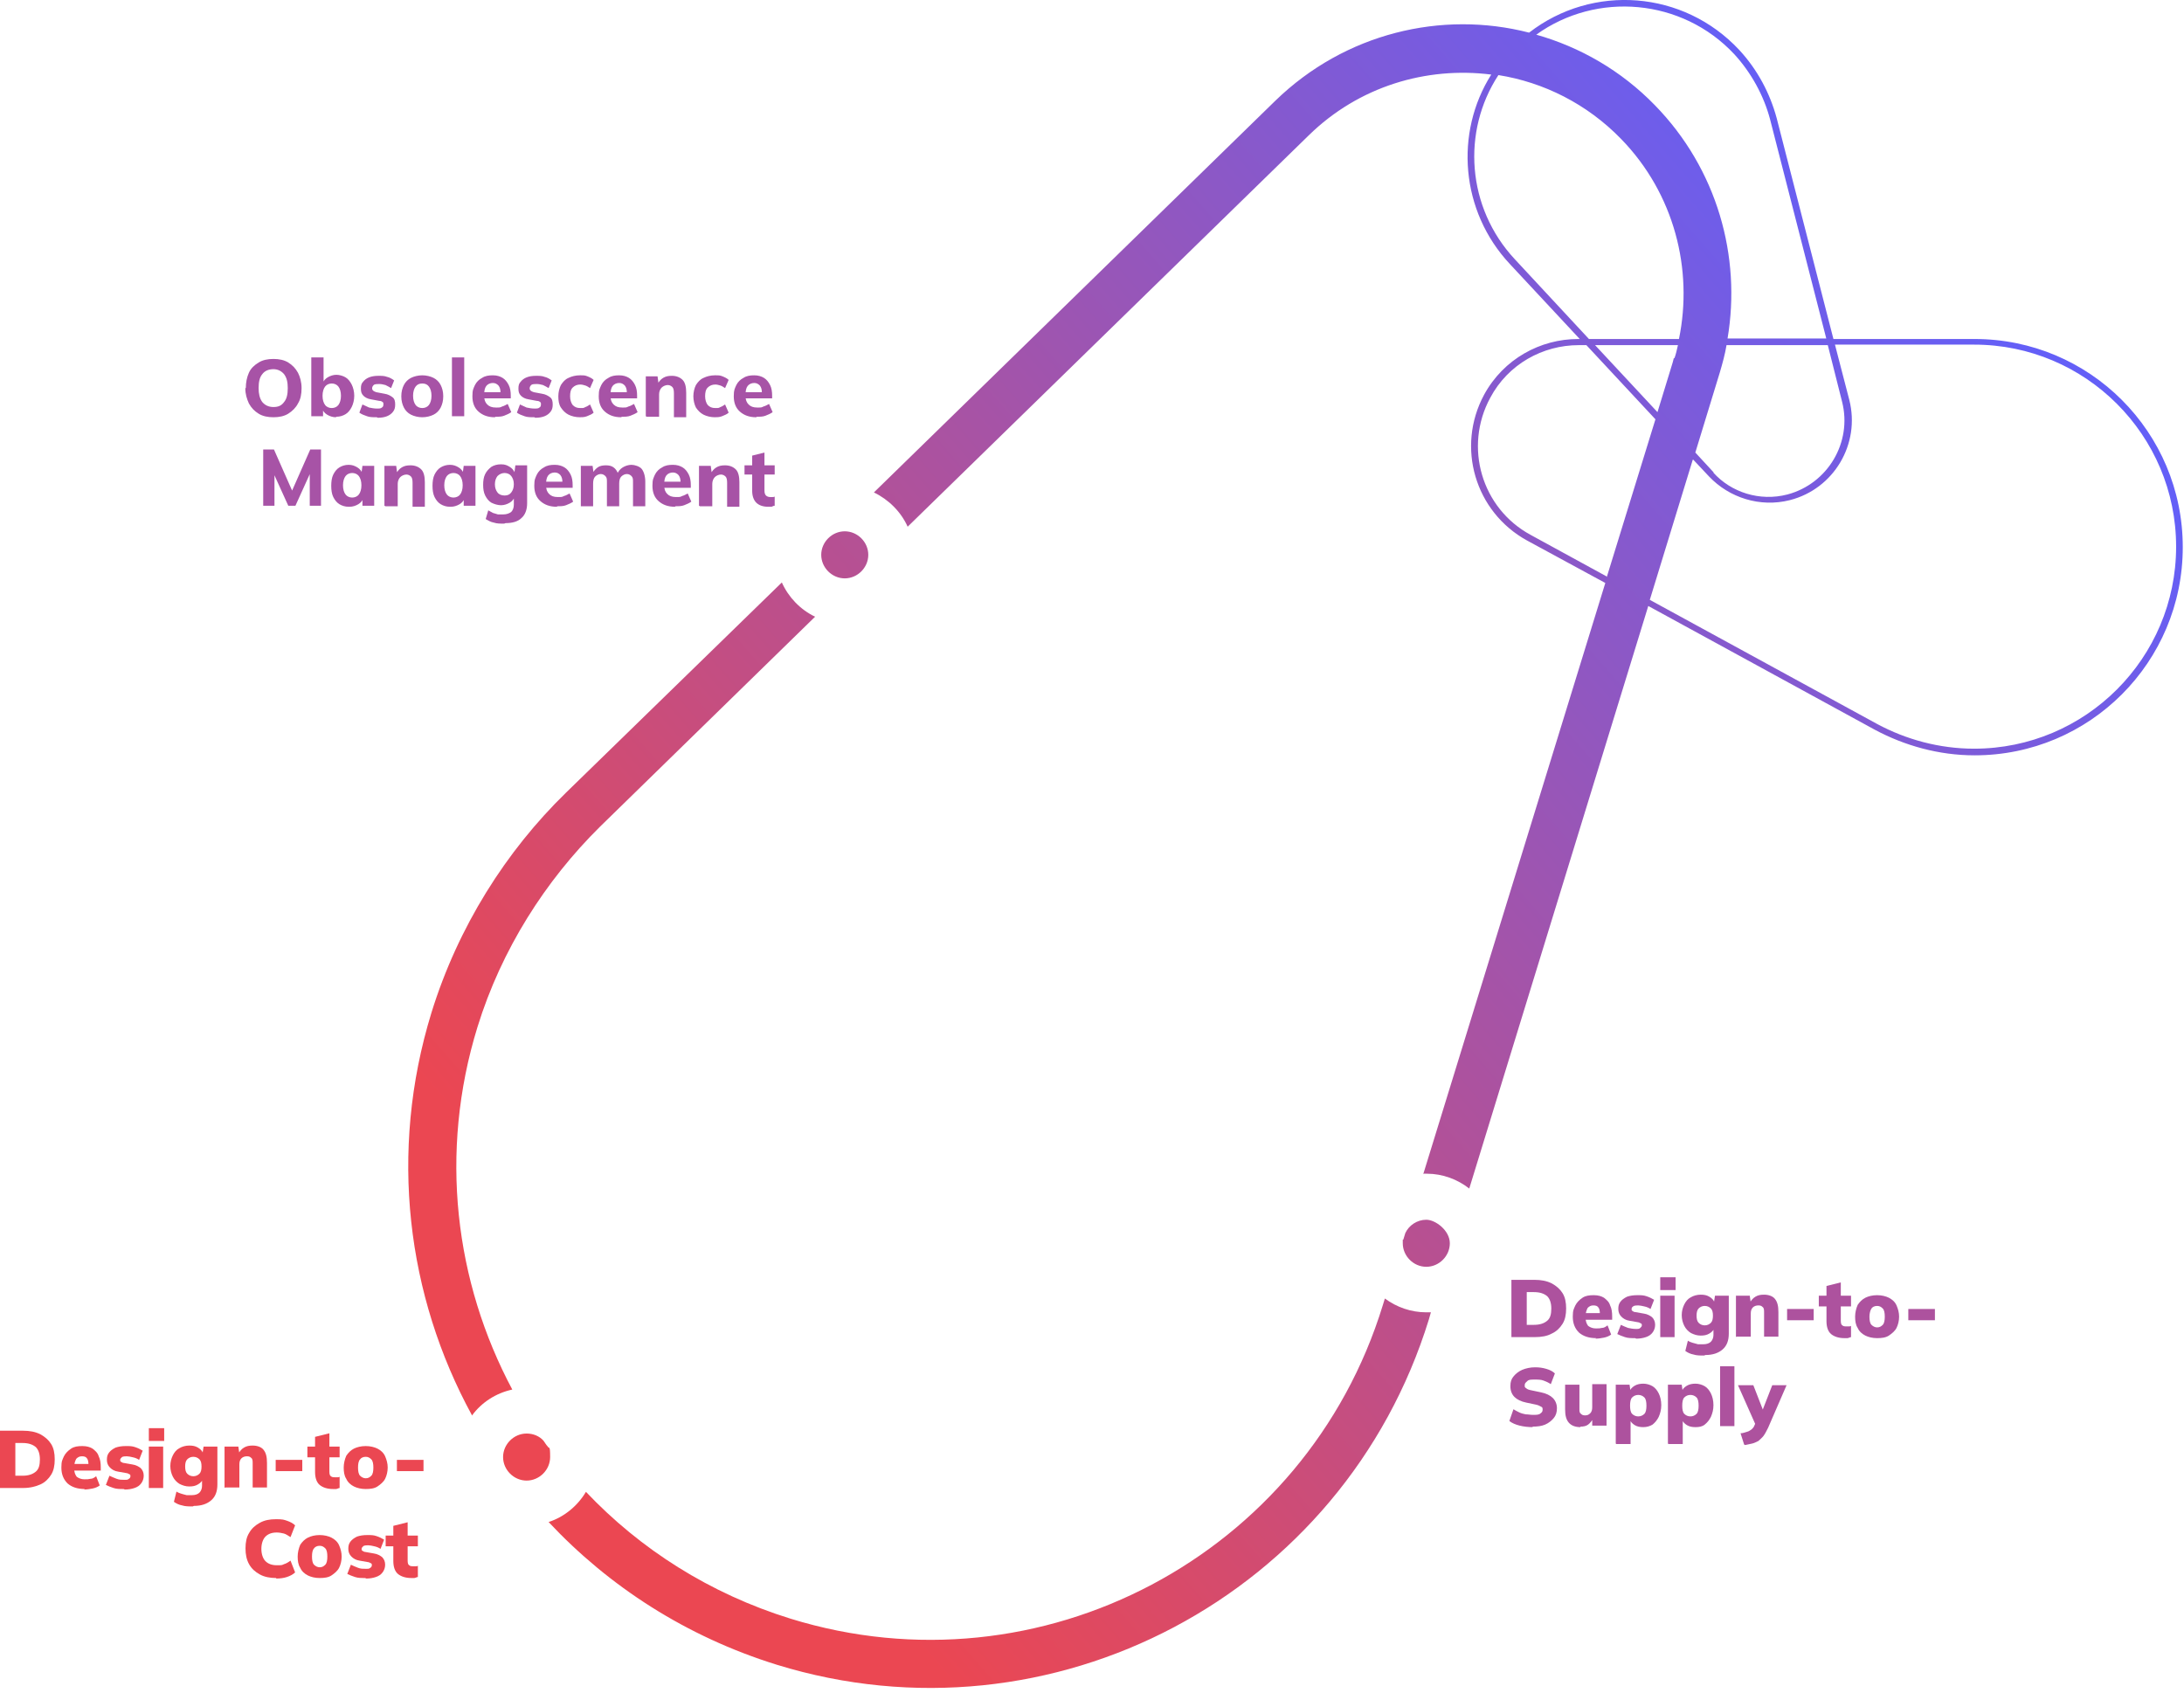<svg width="427" height="331" viewBox="0 0 427 331" fill="none" xmlns="http://www.w3.org/2000/svg">
<g clip-path="url(#clip0_434_11639)">
<path d="M48.061 75.88C48.061 74.78 48.261 73.78 48.661 72.88C49.061 71.98 49.761 71.38 50.561 70.88C51.361 70.38 52.361 70.18 53.461 70.18C54.561 70.18 55.561 70.38 56.361 70.88C57.161 71.38 57.761 71.98 58.261 72.88C58.661 73.68 58.961 74.68 58.961 75.88C58.961 77.08 58.761 78.08 58.261 78.88C57.861 79.68 57.161 80.38 56.361 80.88C55.561 81.38 54.561 81.58 53.461 81.58C52.361 81.58 51.361 81.38 50.561 80.88C49.761 80.38 49.161 79.78 48.661 78.88C48.261 77.98 47.961 77.08 47.961 75.88H48.061ZM50.561 75.88C50.561 76.98 50.761 77.88 51.261 78.58C51.761 79.18 52.461 79.58 53.461 79.58C54.461 79.58 55.061 79.28 55.561 78.58C56.061 77.98 56.261 77.08 56.261 75.88C56.261 74.68 56.061 73.88 55.561 73.18C55.061 72.58 54.361 72.18 53.461 72.18C52.561 72.18 51.761 72.48 51.261 73.18C50.761 73.78 50.561 74.68 50.561 75.88ZM65.661 81.58C65.061 81.58 64.461 81.38 63.961 81.08C63.461 80.78 63.161 80.38 62.961 79.88H63.161V81.38H60.861V69.88H63.261V74.98H63.061C63.261 74.48 63.561 74.08 64.061 73.78C64.561 73.48 65.161 73.28 65.761 73.28C66.361 73.28 67.061 73.48 67.561 73.78C68.061 74.08 68.461 74.58 68.761 75.18C69.061 75.78 69.261 76.58 69.261 77.38C69.261 78.18 69.061 78.98 68.761 79.58C68.461 80.18 68.061 80.68 67.561 80.98C67.061 81.28 66.461 81.48 65.761 81.48L65.661 81.58ZM64.861 79.78C65.361 79.78 65.861 79.58 66.161 79.18C66.461 78.78 66.661 78.18 66.661 77.38C66.661 76.58 66.461 75.98 66.161 75.58C65.861 75.18 65.361 74.98 64.861 74.98C64.361 74.98 63.861 75.18 63.561 75.58C63.261 75.98 63.061 76.58 63.061 77.38C63.061 78.18 63.261 78.78 63.561 79.18C63.861 79.58 64.361 79.78 64.861 79.78ZM73.661 81.58C72.961 81.58 72.261 81.58 71.761 81.38C71.161 81.18 70.661 80.98 70.261 80.68L70.861 79.08C71.261 79.28 71.761 79.48 72.161 79.68C72.661 79.78 73.161 79.88 73.661 79.88C74.161 79.88 74.461 79.88 74.661 79.68C74.861 79.58 74.961 79.38 74.961 79.08C74.961 78.78 74.961 78.68 74.761 78.58C74.661 78.48 74.461 78.38 74.161 78.38L72.561 78.08C71.861 77.98 71.361 77.68 71.061 77.38C70.661 76.98 70.561 76.58 70.561 75.98C70.561 75.38 70.661 74.98 70.961 74.68C71.261 74.28 71.661 73.98 72.161 73.78C72.661 73.58 73.261 73.48 73.961 73.48C74.661 73.48 75.161 73.48 75.661 73.68C76.161 73.78 76.661 74.08 77.061 74.38L76.461 75.88C76.161 75.68 75.761 75.48 75.361 75.28C74.961 75.18 74.561 75.08 74.161 75.08C73.761 75.08 73.261 75.08 73.061 75.28C72.861 75.48 72.761 75.68 72.761 75.88C72.761 76.08 72.761 76.18 72.961 76.38C73.061 76.48 73.261 76.58 73.561 76.68L75.161 76.98C75.861 77.08 76.361 77.38 76.761 77.68C77.161 77.98 77.261 78.48 77.261 79.08C77.261 79.68 77.161 80.08 76.861 80.48C76.561 80.88 76.161 81.18 75.661 81.38C75.161 81.58 74.561 81.68 73.861 81.68L73.661 81.58ZM82.561 81.58C81.761 81.58 80.961 81.38 80.361 81.08C79.761 80.78 79.261 80.28 78.961 79.68C78.661 79.08 78.461 78.38 78.461 77.48C78.461 76.58 78.661 75.88 78.961 75.28C79.261 74.68 79.761 74.18 80.361 73.88C80.961 73.58 81.761 73.38 82.561 73.38C83.361 73.38 84.161 73.58 84.761 73.88C85.361 74.18 85.861 74.68 86.161 75.28C86.461 75.88 86.661 76.58 86.661 77.48C86.661 78.38 86.461 79.08 86.161 79.68C85.861 80.28 85.361 80.78 84.761 81.08C84.161 81.38 83.361 81.58 82.561 81.58ZM82.561 79.78C83.061 79.78 83.561 79.58 83.861 79.18C84.161 78.78 84.361 78.18 84.361 77.38C84.361 76.58 84.161 75.98 83.861 75.58C83.561 75.18 83.161 74.98 82.561 74.98C81.961 74.98 81.561 75.18 81.261 75.58C80.961 75.98 80.761 76.58 80.761 77.38C80.761 78.18 80.961 78.78 81.261 79.18C81.561 79.58 82.061 79.78 82.561 79.78ZM88.361 81.38V69.88H90.761V81.38H88.361ZM96.761 81.58C95.361 81.58 94.361 81.18 93.561 80.48C92.761 79.78 92.361 78.78 92.361 77.48C92.361 76.18 92.561 75.98 92.861 75.28C93.161 74.68 93.661 74.18 94.261 73.88C94.861 73.48 95.561 73.38 96.361 73.38C97.161 73.38 97.761 73.58 98.261 73.88C98.761 74.18 99.161 74.68 99.461 75.28C99.761 75.88 99.861 76.58 99.861 77.38V77.88H94.361V76.68H98.161L97.861 76.88C97.861 76.18 97.761 75.78 97.461 75.38C97.161 75.08 96.861 74.88 96.361 74.88C95.861 74.88 95.361 75.08 95.061 75.48C94.761 75.88 94.661 76.48 94.661 77.18V77.38C94.661 78.18 94.861 78.68 95.261 79.08C95.661 79.48 96.161 79.68 96.961 79.68C97.761 79.68 97.761 79.68 98.161 79.48C98.561 79.38 98.861 79.18 99.261 78.98L99.961 80.58C99.561 80.88 99.061 81.08 98.561 81.28C98.061 81.48 97.461 81.48 96.861 81.48L96.761 81.58ZM104.461 81.58C103.761 81.58 103.061 81.58 102.561 81.38C101.961 81.18 101.461 80.98 101.061 80.68L101.661 79.08C102.061 79.28 102.561 79.48 102.961 79.68C103.461 79.78 103.961 79.88 104.461 79.88C104.961 79.88 105.261 79.88 105.461 79.68C105.661 79.58 105.761 79.38 105.761 79.08C105.761 78.78 105.761 78.68 105.561 78.58C105.461 78.48 105.261 78.38 104.961 78.38L103.361 78.08C102.661 77.98 102.161 77.68 101.861 77.38C101.461 76.98 101.361 76.58 101.361 75.98C101.361 75.38 101.461 74.98 101.761 74.68C102.061 74.28 102.461 73.98 102.961 73.78C103.461 73.58 104.061 73.48 104.761 73.48C105.461 73.48 105.961 73.48 106.461 73.68C106.961 73.78 107.461 74.08 107.861 74.38L107.261 75.88C106.961 75.68 106.561 75.48 106.161 75.28C105.761 75.18 105.361 75.08 104.961 75.08C104.561 75.08 104.061 75.08 103.861 75.28C103.661 75.48 103.561 75.68 103.561 75.88C103.561 76.08 103.561 76.18 103.761 76.38C103.861 76.48 104.061 76.58 104.361 76.68L105.961 76.98C106.661 77.08 107.161 77.38 107.561 77.68C107.961 77.98 108.061 78.48 108.061 79.08C108.061 79.68 107.961 80.08 107.661 80.48C107.361 80.88 106.961 81.18 106.461 81.38C105.961 81.58 105.361 81.68 104.661 81.68L104.461 81.58ZM113.361 81.58C112.561 81.58 111.761 81.38 111.161 81.08C110.561 80.78 110.061 80.28 109.661 79.68C109.261 79.08 109.161 78.28 109.161 77.48C109.161 76.68 109.361 75.88 109.661 75.28C110.061 74.68 110.461 74.18 111.161 73.88C111.761 73.58 112.561 73.38 113.361 73.38C114.161 73.38 114.361 73.38 114.861 73.58C115.361 73.78 115.761 73.98 116.061 74.28L115.361 75.88C115.061 75.68 114.761 75.48 114.461 75.38C114.161 75.28 113.761 75.18 113.461 75.18C112.861 75.18 112.361 75.38 111.961 75.78C111.561 76.18 111.461 76.78 111.461 77.48C111.461 78.18 111.661 78.78 111.961 79.18C112.361 79.58 112.761 79.78 113.461 79.78C114.161 79.78 114.061 79.78 114.461 79.58C114.761 79.48 115.061 79.28 115.361 79.08L116.061 80.68C115.761 80.98 115.261 81.18 114.761 81.38C114.261 81.58 113.761 81.58 113.261 81.58H113.361ZM121.461 81.58C120.061 81.58 119.061 81.18 118.261 80.48C117.461 79.78 117.061 78.78 117.061 77.48C117.061 76.18 117.261 75.98 117.561 75.28C117.861 74.68 118.361 74.18 118.961 73.88C119.561 73.48 120.261 73.38 121.061 73.38C121.861 73.38 122.461 73.58 122.961 73.88C123.461 74.18 123.861 74.68 124.161 75.28C124.461 75.88 124.561 76.58 124.561 77.38V77.88H119.061V76.68H122.861L122.561 76.88C122.561 76.18 122.461 75.78 122.161 75.38C121.861 75.08 121.561 74.88 121.061 74.88C120.561 74.88 120.061 75.08 119.761 75.48C119.461 75.88 119.361 76.48 119.361 77.18V77.38C119.361 78.18 119.561 78.68 119.961 79.08C120.361 79.48 120.861 79.68 121.661 79.68C122.461 79.68 122.461 79.68 122.861 79.48C123.261 79.38 123.561 79.18 123.961 78.98L124.661 80.58C124.261 80.88 123.761 81.08 123.261 81.28C122.761 81.48 122.161 81.48 121.561 81.48L121.461 81.58ZM126.261 81.38V73.58H128.561L128.761 75.08H128.561C128.861 74.58 129.161 74.18 129.661 73.88C130.161 73.58 130.661 73.48 131.361 73.48C132.261 73.48 132.961 73.78 133.461 74.28C133.961 74.78 134.161 75.68 134.161 76.78V81.58H131.761V76.88C131.761 76.28 131.661 75.88 131.461 75.68C131.261 75.48 130.961 75.28 130.561 75.28C130.161 75.28 129.661 75.48 129.361 75.78C129.061 76.08 128.861 76.58 128.861 77.08V81.48H126.461L126.261 81.38ZM139.761 81.58C138.961 81.58 138.161 81.38 137.561 81.08C136.961 80.78 136.461 80.28 136.061 79.68C135.761 79.08 135.561 78.28 135.561 77.48C135.561 76.68 135.761 75.88 136.061 75.28C136.461 74.68 136.861 74.18 137.561 73.88C138.161 73.58 138.961 73.38 139.761 73.38C140.561 73.38 140.761 73.38 141.261 73.58C141.761 73.78 142.161 73.98 142.461 74.28L141.761 75.88C141.461 75.68 141.161 75.48 140.861 75.38C140.561 75.28 140.161 75.18 139.861 75.18C139.261 75.18 138.761 75.38 138.361 75.78C137.961 76.18 137.861 76.78 137.861 77.48C137.861 78.18 138.061 78.78 138.361 79.18C138.761 79.58 139.161 79.78 139.861 79.78C140.561 79.78 140.461 79.78 140.861 79.58C141.161 79.48 141.461 79.28 141.761 79.08L142.461 80.68C142.161 80.98 141.661 81.18 141.161 81.38C140.661 81.58 140.161 81.58 139.661 81.58H139.761ZM147.861 81.58C146.461 81.58 145.461 81.18 144.661 80.48C143.861 79.78 143.461 78.78 143.461 77.48C143.461 76.18 143.661 75.98 143.961 75.28C144.261 74.68 144.761 74.18 145.361 73.88C145.961 73.48 146.661 73.38 147.461 73.38C148.261 73.38 148.861 73.58 149.361 73.88C149.861 74.18 150.261 74.68 150.561 75.28C150.861 75.88 150.961 76.58 150.961 77.38V77.88H145.461V76.68H149.261L148.961 76.88C148.961 76.18 148.861 75.78 148.561 75.38C148.261 75.08 147.961 74.88 147.461 74.88C146.961 74.88 146.461 75.08 146.161 75.48C145.861 75.88 145.761 76.48 145.761 77.18V77.38C145.761 78.18 145.961 78.68 146.361 79.08C146.761 79.48 147.261 79.68 148.061 79.68C148.861 79.68 148.861 79.68 149.261 79.48C149.661 79.38 149.961 79.18 150.361 78.98L151.061 80.58C150.661 80.88 150.161 81.08 149.661 81.28C149.161 81.48 148.561 81.48 147.961 81.48L147.861 81.58ZM51.461 98.88V87.88H53.561L57.361 96.48H56.861L60.661 87.88H62.761V98.88H60.561V91.38H61.161L57.761 98.88H56.361L52.961 91.38H53.661V98.88H51.461ZM68.161 99.08C67.461 99.08 66.861 98.88 66.361 98.58C65.861 98.28 65.461 97.78 65.161 97.18C64.861 96.58 64.761 95.78 64.761 94.98C64.761 94.18 64.861 93.38 65.161 92.78C65.461 92.18 65.861 91.68 66.361 91.38C66.861 91.08 67.461 90.88 68.161 90.88C68.861 90.88 69.361 91.08 69.861 91.38C70.361 91.68 70.661 92.08 70.861 92.58H70.661L70.861 91.08H73.161V98.88H70.861V97.38H71.061C70.861 97.88 70.561 98.28 70.061 98.58C69.561 98.88 68.961 99.08 68.361 99.08H68.161ZM68.861 97.28C69.361 97.28 69.861 97.08 70.161 96.68C70.461 96.28 70.661 95.68 70.661 94.88C70.661 94.08 70.461 93.48 70.161 93.08C69.861 92.68 69.361 92.48 68.861 92.48C68.361 92.48 67.861 92.68 67.561 93.08C67.261 93.48 67.061 94.08 67.061 94.88C67.061 95.68 67.261 96.28 67.561 96.68C67.861 97.08 68.361 97.28 68.861 97.28ZM75.161 98.88V91.08H77.461L77.661 92.58H77.461C77.761 92.08 78.061 91.68 78.561 91.38C79.061 91.08 79.561 90.98 80.261 90.98C81.161 90.98 81.861 91.28 82.361 91.78C82.861 92.28 83.061 93.18 83.061 94.28V99.08H80.661V94.38C80.661 93.78 80.561 93.38 80.361 93.18C80.161 92.98 79.861 92.78 79.461 92.78C79.061 92.78 78.561 92.98 78.261 93.28C77.961 93.58 77.761 94.08 77.761 94.58V98.98H75.361L75.161 98.88ZM87.961 99.08C87.261 99.08 86.661 98.88 86.161 98.58C85.661 98.28 85.261 97.78 84.961 97.18C84.661 96.58 84.561 95.78 84.561 94.98C84.561 94.18 84.661 93.38 84.961 92.78C85.261 92.18 85.661 91.68 86.161 91.38C86.661 91.08 87.261 90.88 87.961 90.88C88.661 90.88 89.161 91.08 89.661 91.38C90.161 91.68 90.461 92.08 90.661 92.58H90.461L90.661 91.08H92.961V98.88H90.661V97.38H90.861C90.661 97.88 90.361 98.28 89.861 98.58C89.361 98.88 88.761 99.08 88.161 99.08H87.961ZM88.661 97.28C89.161 97.28 89.661 97.08 89.961 96.68C90.261 96.28 90.461 95.68 90.461 94.88C90.461 94.08 90.261 93.48 89.961 93.08C89.661 92.68 89.161 92.48 88.661 92.48C88.161 92.48 87.661 92.68 87.361 93.08C87.061 93.48 86.861 94.08 86.861 94.88C86.861 95.68 87.061 96.28 87.361 96.68C87.661 97.08 88.161 97.28 88.661 97.28ZM98.561 102.38C97.761 102.38 97.161 102.38 96.561 102.18C95.961 102.08 95.461 101.78 94.961 101.48L95.461 99.78C95.761 99.98 96.061 100.08 96.361 100.28C96.661 100.38 97.061 100.48 97.361 100.58H98.361C99.061 100.58 99.561 100.38 99.961 100.08C100.261 99.78 100.461 99.28 100.461 98.68V97.08H100.661C100.461 97.58 100.161 97.98 99.661 98.28C99.161 98.58 98.561 98.78 97.961 98.78C97.361 98.78 96.661 98.58 96.061 98.28C95.561 97.98 95.161 97.48 94.861 96.88C94.561 96.28 94.461 95.58 94.461 94.78C94.461 93.98 94.561 93.28 94.861 92.68C95.161 92.08 95.561 91.68 96.061 91.28C96.561 90.98 97.161 90.78 97.961 90.78C98.761 90.78 99.161 90.98 99.661 91.28C100.161 91.58 100.461 91.98 100.661 92.48H100.561L100.761 90.98H103.061V98.38C103.061 99.68 102.661 100.68 101.961 101.28C101.261 101.98 100.161 102.28 98.861 102.28L98.561 102.38ZM98.661 96.88C99.261 96.88 99.661 96.68 99.961 96.28C100.261 95.88 100.461 95.38 100.461 94.68C100.461 93.98 100.261 93.48 99.961 93.08C99.661 92.68 99.161 92.48 98.661 92.48C98.161 92.48 97.661 92.68 97.261 93.08C96.961 93.48 96.761 93.98 96.761 94.68C96.761 95.38 96.961 95.88 97.261 96.28C97.561 96.68 98.061 96.88 98.661 96.88ZM108.861 99.08C107.461 99.08 106.461 98.68 105.661 97.98C104.861 97.28 104.461 96.28 104.461 94.98C104.461 93.68 104.661 93.48 104.961 92.78C105.261 92.18 105.761 91.68 106.361 91.38C106.961 90.98 107.661 90.88 108.461 90.88C109.261 90.88 109.861 91.08 110.361 91.38C110.861 91.68 111.261 92.18 111.561 92.78C111.861 93.38 111.961 94.08 111.961 94.88V95.38H106.461V94.18H110.261L109.961 94.38C109.961 93.68 109.861 93.28 109.561 92.88C109.261 92.58 108.961 92.38 108.461 92.38C107.961 92.38 107.461 92.58 107.161 92.98C106.861 93.38 106.761 93.98 106.761 94.68V94.88C106.761 95.68 106.961 96.18 107.361 96.58C107.761 96.98 108.261 97.18 109.061 97.18C109.861 97.18 109.861 97.18 110.261 96.98C110.661 96.88 110.961 96.68 111.361 96.48L112.061 98.08C111.661 98.38 111.161 98.58 110.661 98.78C110.161 98.98 109.561 98.98 108.961 98.98L108.861 99.08ZM113.561 98.88V91.08H115.861L116.061 92.58H115.861C116.061 92.08 116.461 91.68 116.861 91.38C117.261 91.08 117.861 90.98 118.461 90.98C119.061 90.98 119.561 91.08 119.961 91.38C120.361 91.68 120.661 92.08 120.861 92.68H120.661C120.861 92.18 121.261 91.68 121.761 91.38C122.261 91.08 122.861 90.88 123.461 90.88C124.061 90.88 125.061 91.18 125.461 91.68C125.861 92.18 126.161 93.08 126.161 94.18V98.98H123.761V94.28C123.761 93.68 123.761 93.38 123.461 93.08C123.261 92.88 122.961 92.68 122.561 92.68C122.161 92.68 121.761 92.88 121.461 93.18C121.161 93.48 121.061 93.98 121.061 94.58V98.98H118.661V94.28C118.661 93.68 118.661 93.38 118.361 93.08C118.161 92.88 117.861 92.68 117.461 92.68C117.061 92.68 116.661 92.88 116.361 93.18C116.061 93.48 115.961 93.98 115.961 94.58V98.98H113.561V98.88ZM131.961 99.08C130.561 99.08 129.561 98.68 128.761 97.98C127.961 97.28 127.561 96.28 127.561 94.98C127.561 93.68 127.761 93.48 128.061 92.78C128.361 92.18 128.861 91.68 129.461 91.38C130.061 90.98 130.761 90.88 131.561 90.88C132.361 90.88 132.961 91.08 133.461 91.38C133.961 91.68 134.361 92.18 134.661 92.78C134.961 93.38 135.061 94.08 135.061 94.88V95.38H129.561V94.18H133.361L133.061 94.38C133.061 93.68 132.961 93.28 132.661 92.88C132.361 92.58 132.061 92.38 131.561 92.38C131.061 92.38 130.561 92.58 130.261 92.98C129.961 93.38 129.861 93.98 129.861 94.68V94.88C129.861 95.68 130.061 96.18 130.461 96.58C130.861 96.98 131.361 97.18 132.161 97.18C132.961 97.18 132.961 97.18 133.361 96.98C133.761 96.88 134.061 96.68 134.461 96.48L135.161 98.08C134.761 98.38 134.261 98.58 133.761 98.78C133.261 98.98 132.661 98.98 132.061 98.98L131.961 99.08ZM136.661 98.88V91.08H138.961L139.161 92.58H138.961C139.261 92.08 139.561 91.68 140.061 91.38C140.561 91.08 141.061 90.98 141.761 90.98C142.661 90.98 143.361 91.28 143.861 91.78C144.361 92.28 144.561 93.18 144.561 94.28V99.08H142.161V94.38C142.161 93.78 142.061 93.38 141.861 93.18C141.661 92.98 141.361 92.78 140.961 92.78C140.561 92.78 140.061 92.98 139.761 93.28C139.461 93.58 139.261 94.08 139.261 94.58V98.98H136.861L136.661 98.88ZM150.161 99.08C149.161 99.08 148.361 98.78 147.861 98.28C147.361 97.78 147.061 96.98 147.061 95.98V92.78H145.561V90.98H147.061V89.08L149.461 88.48V90.98H151.461V92.78H149.461V95.88C149.461 96.38 149.561 96.68 149.761 96.88C149.961 97.08 150.261 97.18 150.561 97.18H151.061C151.161 97.18 151.361 97.18 151.461 97.08V98.88C151.261 98.88 151.061 98.98 150.861 99.08H150.161Z" fill="#A753A6"/>
<path fill-rule="evenodd" clip-rule="evenodd" d="M278.259 229.58L313.859 113.98L298.559 105.68C288.359 100.08 284.659 87.38 290.159 77.18C293.959 70.18 301.159 66.28 308.559 66.28H308.859L295.159 51.58C285.559 41.28 284.359 25.98 291.559 14.58C278.859 12.98 265.659 16.88 255.859 26.48L177.459 102.98C176.159 100.08 173.759 97.68 170.859 96.28L249.359 19.68C262.959 6.48 281.859 1.98 298.959 6.38C311.359 -3.22 329.159 -1.92 340.059 9.78C343.659 13.68 346.059 18.28 347.359 23.08L358.459 66.28H386.059C408.559 66.28 426.759 84.48 426.759 106.98C426.759 129.48 408.559 147.68 386.059 147.68C379.059 147.68 372.359 145.78 366.559 142.68L322.259 118.48L287.259 232.38C284.959 230.58 282.059 229.48 278.959 229.48C275.859 229.48 278.559 229.48 278.359 229.48L278.259 229.58ZM330.959 89.88L322.559 117.28L367.059 141.58C372.659 144.58 379.159 146.38 385.959 146.38C407.759 146.38 425.459 128.68 425.459 106.88C425.459 85.08 407.759 67.38 385.959 67.38H358.759L361.559 78.18C363.759 86.78 358.559 95.58 349.959 97.78C344.059 99.28 338.059 97.28 334.159 93.18L331.059 89.88H330.959ZM314.159 112.78L323.659 81.98L310.159 67.48H308.659C301.659 67.48 294.859 71.18 291.359 77.78C286.159 87.38 289.659 99.38 299.259 104.58L314.259 112.78H314.159ZM335.059 92.38L331.459 88.48L336.259 72.78C336.759 71.08 337.259 69.28 337.559 67.48H357.359L360.159 78.58C362.159 86.48 357.359 94.58 349.459 96.68C344.059 98.08 338.459 96.28 334.959 92.38H335.059ZM327.359 70.08C327.659 69.28 327.859 68.38 328.059 67.48H311.859L324.059 80.58L327.059 70.78L327.259 69.98L327.359 70.08ZM357.059 66.18H337.759C340.459 50.18 335.759 33.08 323.559 20.58C316.959 13.78 308.859 9.18 300.359 6.78C312.159 -1.72 328.859 -0.32 339.059 10.58C342.459 14.28 344.859 18.78 346.059 23.28L357.059 66.18ZM316.959 27.18C310.259 20.28 301.759 16.08 292.959 14.68C285.759 25.68 286.759 40.58 296.159 50.68L310.659 66.28H328.259C331.059 52.68 327.359 37.88 316.959 27.18Z" fill="url(#paint0_linear_434_11639)"/>
<path d="M274.36 242.38L274.76 241.08C275.46 239.58 277.06 238.48 278.86 238.48C280.66 238.48 283.46 240.58 283.46 243.08C283.46 245.58 281.36 247.68 278.86 247.68C276.36 247.68 274.26 245.58 274.26 243.08C274.26 240.58 274.26 242.58 274.26 242.38H274.36Z" fill="url(#paint1_linear_434_11639)"/>
<path d="M270.76 253.88L270.36 255.18C255.36 304.08 203.46 331.58 154.56 316.48C138.76 311.58 125.16 302.88 114.56 291.68C112.96 294.38 110.36 296.58 107.26 297.58C119.06 310.18 134.16 319.98 151.86 325.48C205.66 342.08 262.76 311.78 279.36 257.98L279.76 256.58H278.86C275.86 256.58 273.06 255.58 270.76 253.88Z" fill="url(#paint2_linear_434_11639)"/>
<path d="M92.259 276.68C79.559 253.38 75.959 225.28 84.359 197.98C89.559 181.18 98.959 166.38 110.659 154.98L152.859 113.88C154.159 116.78 156.459 119.18 159.359 120.58L117.259 161.68C106.659 172.18 98.059 185.58 93.359 200.78C85.759 225.38 88.959 250.68 100.159 271.68C96.959 272.38 94.159 274.18 92.259 276.78V276.68Z" fill="url(#paint3_linear_434_11639)"/>
<path d="M106.259 281.68C105.459 280.78 104.259 280.28 102.959 280.28C100.459 280.28 98.359 282.38 98.359 284.88C98.359 287.38 100.459 289.48 102.959 289.48C105.459 289.48 107.559 287.38 107.559 284.88C107.559 282.38 107.359 283.38 107.059 282.78C106.759 282.48 106.559 282.08 106.259 281.68Z" fill="url(#paint4_linear_434_11639)"/>
<path d="M165.161 113.08C167.661 113.08 169.761 110.98 169.761 108.48C169.761 105.98 167.661 103.88 165.161 103.88C162.661 103.88 160.561 105.98 160.561 108.48C160.561 110.98 162.661 113.08 165.161 113.08Z" fill="url(#paint5_linear_434_11639)"/>
<path d="M295.5 261.43V250.23H300C301.3 250.23 302.4 250.43 303.4 250.93C304.3 251.43 305 252.03 305.5 252.83C306 253.63 306.2 254.63 306.2 255.83C306.2 257.03 306 258.03 305.5 258.83C305 259.63 304.3 260.33 303.4 260.73C302.5 261.23 301.4 261.43 300 261.43H295.5ZM298.5 259.03H299.9C301.1 259.03 301.9 258.73 302.5 258.23C303.1 257.73 303.3 256.93 303.3 255.83C303.3 254.73 303 253.93 302.5 253.43C301.9 252.93 301.1 252.63 299.9 252.63H298.5V259.13V259.03Z" fill="#AD529E"/>
<path d="M312.1 261.63C310.6 261.63 309.5 261.23 308.7 260.53C307.9 259.73 307.5 258.73 307.5 257.43C307.5 256.13 307.7 255.93 308 255.23C308.3 254.63 308.8 254.13 309.4 253.73C310 253.33 310.7 253.23 311.6 253.23C312.5 253.23 313.1 253.43 313.6 253.73C314.1 254.13 314.6 254.53 314.8 255.23C315.1 255.83 315.2 256.53 315.2 257.43V258.03H309.8V256.73H313.1L312.8 256.93C312.8 256.33 312.7 255.83 312.5 255.63C312.3 255.33 312 255.23 311.5 255.23C311 255.23 310.7 255.43 310.4 255.73C310.2 256.13 310 256.63 310 257.33V257.63C310 258.33 310.2 258.83 310.5 259.23C310.9 259.53 311.4 259.73 312 259.73C312.6 259.73 312.8 259.73 313.2 259.63C313.6 259.63 313.9 259.43 314.3 259.13L315 260.93C314.6 261.23 314.1 261.43 313.6 261.53C313.1 261.63 312.5 261.73 311.9 261.73L312.1 261.63Z" fill="#AD529E"/>
<path d="M319.699 261.63C318.899 261.63 318.299 261.63 317.699 261.43C317.099 261.23 316.599 261.03 316.199 260.83L316.899 259.03C317.299 259.23 317.799 259.43 318.299 259.63C318.799 259.73 319.299 259.83 319.799 259.83C320.299 259.83 320.499 259.83 320.699 259.63C320.899 259.43 320.999 259.33 320.999 259.13C320.999 258.93 320.999 258.83 320.799 258.73C320.699 258.73 320.499 258.53 320.299 258.53L318.599 258.23C317.899 258.13 317.399 257.83 316.999 257.43C316.599 257.03 316.399 256.53 316.399 255.93C316.399 255.33 316.499 254.93 316.799 254.53C317.099 254.13 317.499 253.83 318.099 253.53C318.699 253.33 319.299 253.23 320.099 253.23C320.899 253.23 321.299 253.23 321.899 253.43C322.499 253.63 322.899 253.83 323.399 254.13L322.699 255.93C322.399 255.73 321.999 255.53 321.499 255.43C321.099 255.33 320.599 255.23 320.299 255.23C319.999 255.23 319.499 255.23 319.299 255.43C319.099 255.53 318.999 255.73 318.999 255.93C318.999 256.13 318.999 256.23 319.199 256.33C319.299 256.43 319.499 256.53 319.699 256.53L321.399 256.83C322.099 256.93 322.599 257.23 322.999 257.53C323.399 257.93 323.599 258.43 323.599 259.03C323.599 259.63 323.399 260.13 323.099 260.53C322.799 260.93 322.399 261.23 321.799 261.43C321.199 261.63 320.599 261.73 319.899 261.73L319.699 261.63Z" fill="#AD529E"/>
<path d="M324.6 252.23V249.73H327.6V252.23H324.6ZM324.6 261.43V253.33H327.4V261.43H324.6Z" fill="#AD529E"/>
<path d="M333.201 265.03C332.401 265.03 331.701 265.03 331.101 264.83C330.501 264.73 329.901 264.43 329.501 264.13L330.001 262.13C330.301 262.33 330.601 262.43 330.901 262.53C331.201 262.63 331.601 262.73 332.001 262.83H333.001C333.701 262.83 334.201 262.63 334.501 262.33C334.801 262.03 335.001 261.53 335.001 261.03V259.63H335.201C335.001 260.13 334.701 260.43 334.201 260.73C333.701 261.03 333.201 261.13 332.501 261.13C331.801 261.13 331.201 260.93 330.601 260.63C330.101 260.33 329.601 259.83 329.301 259.23C329.001 258.63 328.801 257.93 328.801 257.13C328.801 256.33 329.001 255.63 329.301 255.03C329.601 254.43 330.001 253.93 330.601 253.63C331.101 253.33 331.801 253.13 332.501 253.13C333.201 253.13 333.701 253.23 334.201 253.53C334.701 253.83 335.001 254.13 335.201 254.63H335.101L335.301 253.33H338.001V260.73C338.001 262.13 337.601 263.13 336.801 263.83C336.001 264.53 334.901 264.93 333.401 264.93L333.201 265.03ZM333.301 259.13C333.801 259.13 334.201 258.93 334.501 258.63C334.801 258.33 334.901 257.83 334.901 257.23C334.901 256.63 334.801 256.13 334.501 255.83C334.201 255.53 333.801 255.33 333.301 255.33C332.801 255.33 332.401 255.53 332.101 255.83C331.801 256.13 331.701 256.63 331.701 257.23C331.701 257.83 331.801 258.33 332.101 258.63C332.401 258.93 332.801 259.13 333.301 259.13Z" fill="#AD529E"/>
<path d="M339.4 261.43V253.33H342.1L342.3 254.73H342.1C342.4 254.23 342.7 253.83 343.2 253.53C343.7 253.23 344.2 253.13 344.9 253.13C345.8 253.13 346.6 253.43 347 253.93C347.5 254.53 347.7 255.33 347.7 256.53V261.33H344.9V256.63C344.9 256.13 344.9 255.73 344.6 255.53C344.4 255.33 344.2 255.23 343.8 255.23C343.4 255.23 343 255.33 342.7 255.63C342.4 255.93 342.3 256.33 342.3 256.83V261.33H339.5L339.4 261.43Z" fill="#AD529E"/>
<path d="M349.4 258.13V255.93H354.6V258.13H349.4Z" fill="#AD529E"/>
<path d="M360.6 261.63C359.5 261.63 358.6 261.33 358 260.83C357.4 260.33 357.1 259.43 357.1 258.33V255.43H355.6V253.33H357.1V251.43L359.9 250.73V253.33H361.9V255.43H359.9V258.23C359.9 258.73 360 259.03 360.2 259.13C360.4 259.33 360.7 259.33 361 259.33H361.5C361.6 259.33 361.8 259.33 361.9 259.23V261.43C361.7 261.43 361.4 261.63 361.2 261.63H360.5H360.6Z" fill="#AD529E"/>
<path d="M366.999 261.63C366.099 261.63 365.299 261.43 364.699 261.13C364.099 260.83 363.499 260.33 363.199 259.63C362.799 259.03 362.699 258.23 362.699 257.43C362.699 256.63 362.899 255.83 363.199 255.13C363.599 254.53 364.099 254.03 364.699 253.73C365.299 253.43 366.099 253.23 366.999 253.23C367.899 253.23 368.699 253.43 369.299 253.73C369.899 254.03 370.499 254.53 370.799 255.23C371.099 255.93 371.299 256.63 371.299 257.43C371.299 258.23 371.099 259.03 370.799 259.63C370.499 260.23 369.899 260.73 369.299 261.13C368.699 261.53 367.899 261.63 366.999 261.63ZM366.999 259.53C367.499 259.53 367.799 259.33 368.099 259.03C368.399 258.73 368.499 258.13 368.499 257.43C368.499 256.73 368.399 256.13 368.099 255.83C367.799 255.53 367.499 255.33 366.999 255.33C366.499 255.33 366.099 255.53 365.899 255.83C365.699 256.13 365.499 256.73 365.499 257.43C365.499 258.13 365.599 258.73 365.899 259.03C366.199 259.33 366.599 259.53 366.999 259.53Z" fill="#AD529E"/>
<path d="M373.1 258.13V255.93H378.3V258.13H373.1Z" fill="#AD529E"/>
<path d="M299.7 279.03C298.8 279.03 297.9 278.93 297.1 278.73C296.3 278.53 295.6 278.23 295.1 277.83L295.9 275.53C296.2 275.73 296.6 275.93 297 276.13C297.4 276.33 297.8 276.43 298.3 276.53C298.8 276.53 299.2 276.63 299.7 276.63C300.4 276.63 300.9 276.63 301.2 276.33C301.5 276.13 301.6 275.93 301.6 275.63C301.6 275.33 301.6 275.13 301.3 275.03C301.1 274.93 300.8 274.73 300.3 274.63L298.4 274.23C297.4 274.03 296.6 273.63 296.1 273.13C295.6 272.63 295.3 271.93 295.3 271.03C295.3 270.13 295.5 269.63 295.9 269.13C296.3 268.63 296.9 268.13 297.6 267.83C298.3 267.53 299.2 267.33 300.1 267.33C301 267.33 301.6 267.43 302.3 267.63C303 267.83 303.6 268.13 304 268.53L303.2 270.63C302.8 270.33 302.3 270.13 301.8 269.93C301.3 269.73 300.7 269.73 300 269.73C299.3 269.73 298.9 269.73 298.6 270.03C298.3 270.33 298.1 270.43 298.1 270.83C298.1 271.23 298.1 271.23 298.4 271.43C298.6 271.63 298.9 271.73 299.4 271.83L301.3 272.23C302.3 272.43 303.1 272.83 303.6 273.33C304.1 273.83 304.4 274.53 304.4 275.33C304.4 276.13 304.2 276.73 303.8 277.23C303.4 277.73 302.8 278.23 302.1 278.53C301.4 278.83 300.6 278.93 299.6 278.93L299.7 279.03Z" fill="#AD529E"/>
<path d="M309 279.03C308 279.03 307.2 278.73 306.7 278.13C306.2 277.53 306 276.73 306 275.53V270.73H308.8V275.53C308.8 275.93 308.8 276.23 309.1 276.43C309.3 276.63 309.5 276.73 309.9 276.73C310.3 276.73 310.6 276.63 310.9 276.33C311.2 276.03 311.3 275.63 311.3 275.13V270.63H314.1V278.73H311.3V277.33H311.5C311.2 277.83 310.9 278.23 310.5 278.53C310.1 278.83 309.6 278.93 309 278.93V279.03Z" fill="#AD529E"/>
<path d="M315.9 282.23V270.73H318.6L318.8 272.13H318.6C318.7 271.63 319.1 271.23 319.6 270.93C320.1 270.63 320.7 270.53 321.3 270.53C321.9 270.53 322.6 270.73 323.1 271.03C323.6 271.33 324 271.83 324.3 272.43C324.6 273.03 324.8 273.83 324.8 274.73C324.8 275.63 324.6 276.33 324.3 277.03C324 277.63 323.6 278.13 323.1 278.53C322.6 278.83 322 279.03 321.3 279.03C320.6 279.03 320.1 278.93 319.6 278.63C319.1 278.33 318.8 277.93 318.6 277.53H318.8V282.33H316L315.9 282.23ZM320.3 276.93C320.8 276.93 321.2 276.73 321.5 276.43C321.8 276.13 321.9 275.53 321.9 274.83C321.9 274.13 321.8 273.53 321.5 273.23C321.2 272.93 320.8 272.73 320.3 272.73C319.8 272.73 319.4 272.93 319.1 273.23C318.8 273.53 318.7 274.13 318.7 274.83C318.7 275.53 318.8 276.13 319.1 276.43C319.4 276.73 319.8 276.93 320.3 276.93Z" fill="#AD529E"/>
<path d="M326.1 282.23V270.73H328.8L329 272.13H328.8C328.9 271.63 329.3 271.23 329.8 270.93C330.3 270.63 330.9 270.53 331.5 270.53C332.1 270.53 332.8 270.73 333.3 271.03C333.8 271.33 334.2 271.83 334.5 272.43C334.8 273.03 335 273.83 335 274.73C335 275.63 334.8 276.33 334.5 277.03C334.2 277.63 333.8 278.13 333.3 278.53C332.8 278.93 332.2 279.03 331.5 279.03C330.8 279.03 330.3 278.93 329.8 278.63C329.3 278.33 329 277.93 328.8 277.53H329V282.33H326.2L326.1 282.23ZM330.5 276.93C331 276.93 331.4 276.73 331.7 276.43C332 276.13 332.1 275.53 332.1 274.83C332.1 274.13 332 273.53 331.7 273.23C331.4 272.93 331 272.73 330.5 272.73C330 272.73 329.6 272.93 329.3 273.23C329 273.53 328.9 274.13 328.9 274.83C328.9 275.53 329 276.13 329.3 276.43C329.6 276.73 330 276.93 330.5 276.93Z" fill="#AD529E"/>
<path d="M336.299 278.83V267.13H339.099V278.83H336.299Z" fill="#AD529E"/>
<path d="M340.999 282.43L340.299 280.23C340.799 280.23 341.199 280.03 341.599 279.93C341.999 279.83 342.199 279.63 342.499 279.43C342.699 279.23 342.899 279.03 342.999 278.73L343.399 277.83V278.93L339.799 270.83H342.799L344.899 276.23H344.399L346.499 270.83H349.299L345.699 279.13C345.399 279.73 345.099 280.33 344.799 280.73C344.499 281.13 344.099 281.43 343.799 281.73C343.399 281.93 342.999 282.13 342.599 282.23C342.199 282.33 341.699 282.43 341.199 282.53L340.999 282.43Z" fill="#AD529E"/>
<path d="M0 290.93V279.73H4.5C5.8 279.73 6.9 279.93 7.9 280.43C8.8 280.93 9.5 281.53 10 282.33C10.5 283.13 10.7 284.13 10.7 285.33C10.7 286.53 10.5 287.53 10 288.33C9.5 289.13 8.8 289.83 7.9 290.23C7 290.63 5.9 290.93 4.5 290.93H0ZM3 288.53H4.4C5.6 288.53 6.4 288.23 7 287.73C7.6 287.23 7.8 286.43 7.8 285.33C7.8 284.23 7.5 283.43 7 282.93C6.4 282.43 5.6 282.13 4.4 282.13H3V288.63V288.53Z" fill="#EB4752"/>
<path d="M16.6 291.13C15.1 291.13 14 290.73 13.2 290.03C12.4 289.23 12 288.23 12 286.93C12 285.63 12.2 285.43 12.5 284.73C12.8 284.13 13.3 283.63 13.9 283.23C14.5 282.83 15.2 282.73 16.1 282.73C17 282.73 17.6 282.93 18.1 283.23C18.6 283.63 19.1 284.03 19.3 284.73C19.6 285.33 19.7 286.03 19.7 286.93V287.53H14.3V286.23H17.6L17.3 286.43C17.3 285.83 17.2 285.33 17 285.13C16.8 284.83 16.5 284.73 16 284.73C15.5 284.73 15.2 284.93 14.9 285.23C14.7 285.63 14.5 286.13 14.5 286.83V287.13C14.5 287.83 14.7 288.33 15 288.73C15.4 289.03 15.9 289.23 16.5 289.23C17.1 289.23 17.3 289.23 17.7 289.13C18.1 289.13 18.4 288.93 18.8 288.63L19.5 290.43C19.1 290.73 18.6 290.93 18.1 291.03C17.6 291.13 17 291.23 16.4 291.23L16.6 291.13Z" fill="#EB4752"/>
<path d="M24.199 291.13C23.399 291.13 22.799 291.13 22.199 290.93C21.599 290.73 21.099 290.53 20.699 290.33L21.399 288.53C21.799 288.73 22.299 288.93 22.799 289.13C23.299 289.33 23.799 289.33 24.299 289.33C24.799 289.33 24.999 289.33 25.199 289.13C25.399 289.03 25.499 288.83 25.499 288.63C25.499 288.43 25.499 288.33 25.299 288.23C25.199 288.23 24.999 288.03 24.799 288.03L23.099 287.73C22.399 287.63 21.899 287.33 21.499 286.93C21.099 286.53 20.899 286.03 20.899 285.43C20.899 284.83 20.999 284.43 21.299 284.03C21.599 283.63 21.999 283.33 22.599 283.03C23.199 282.83 23.799 282.73 24.599 282.73C25.399 282.73 25.799 282.73 26.399 282.93C26.999 283.13 27.399 283.33 27.899 283.63L27.199 285.43C26.899 285.23 26.499 285.03 25.999 284.93C25.599 284.83 25.099 284.73 24.799 284.73C24.499 284.73 23.999 284.73 23.799 284.93C23.599 285.13 23.499 285.23 23.499 285.43C23.499 285.63 23.499 285.73 23.699 285.83C23.899 285.93 23.999 286.03 24.199 286.03L25.899 286.33C26.599 286.43 27.099 286.73 27.499 287.03C27.899 287.43 28.099 287.93 28.099 288.53C28.099 289.13 27.899 289.63 27.599 290.03C27.299 290.43 26.899 290.73 26.299 290.93C25.699 291.13 25.099 291.23 24.399 291.23L24.199 291.13Z" fill="#EB4752"/>
<path d="M29.1 281.73V279.23H32.1V281.73H29.1ZM29.1 290.93V282.83H31.9V290.93H29.1Z" fill="#EB4752"/>
<path d="M37.701 294.53C36.901 294.53 36.201 294.53 35.601 294.33C35.001 294.23 34.401 293.93 34.001 293.63L34.501 291.63C34.801 291.83 35.101 291.93 35.401 292.03C35.701 292.13 36.101 292.23 36.501 292.33H37.501C38.201 292.33 38.701 292.13 39.001 291.83C39.301 291.53 39.501 291.03 39.501 290.53V289.13H39.701C39.501 289.63 39.201 289.93 38.701 290.23C38.201 290.53 37.701 290.63 37.001 290.63C36.301 290.63 35.701 290.43 35.101 290.13C34.601 289.83 34.101 289.33 33.801 288.73C33.501 288.13 33.301 287.43 33.301 286.63C33.301 285.83 33.501 285.13 33.801 284.53C34.101 283.93 34.501 283.43 35.101 283.13C35.601 282.83 36.301 282.63 37.001 282.63C37.701 282.63 38.201 282.73 38.701 283.03C39.201 283.33 39.501 283.63 39.701 284.13H39.601L39.801 282.83H42.501V290.23C42.501 291.63 42.101 292.63 41.301 293.33C40.501 294.03 39.401 294.43 37.901 294.43L37.701 294.53ZM37.801 288.63C38.301 288.63 38.701 288.43 39.001 288.13C39.301 287.83 39.401 287.33 39.401 286.73C39.401 286.13 39.301 285.63 39.001 285.33C38.701 285.03 38.301 284.83 37.801 284.83C37.301 284.83 36.901 285.03 36.601 285.33C36.301 285.63 36.201 286.13 36.201 286.73C36.201 287.33 36.301 287.83 36.601 288.13C36.901 288.43 37.301 288.63 37.801 288.63Z" fill="#EB4752"/>
<path d="M43.9 290.93V282.83H46.6L46.8 284.23H46.6C46.9 283.73 47.2 283.33 47.7 283.03C48.2 282.73 48.7 282.63 49.4 282.63C50.3 282.63 51.1 282.93 51.5 283.43C52 284.03 52.2 284.83 52.2 286.03V290.83H49.4V286.13C49.4 285.63 49.4 285.23 49.1 285.03C48.9 284.83 48.7 284.73 48.3 284.73C47.9 284.73 47.5 284.83 47.2 285.13C46.9 285.43 46.8 285.83 46.8 286.33V290.83H44L43.9 290.93Z" fill="#EB4752"/>
<path d="M53.9 287.63V285.43H59.1V287.63H53.9Z" fill="#EB4752"/>
<path d="M65.1 291.13C64 291.13 63.1 290.83 62.5 290.33C61.9 289.83 61.6 288.93 61.6 287.83V284.93H60.1V282.83H61.6V280.93L64.4 280.23V282.83H66.4V284.93H64.4V287.73C64.4 288.23 64.5 288.53 64.7 288.63C64.9 288.83 65.2 288.83 65.5 288.83H66C66.1 288.83 66.3 288.83 66.4 288.73V290.93C66.2 290.93 65.9 291.13 65.7 291.13H65H65.1Z" fill="#EB4752"/>
<path d="M71.499 291.13C70.599 291.13 69.799 290.93 69.199 290.63C68.599 290.33 67.999 289.83 67.699 289.13C67.299 288.53 67.199 287.73 67.199 286.93C67.199 286.13 67.399 285.33 67.699 284.63C68.099 284.03 68.599 283.53 69.199 283.23C69.799 282.93 70.599 282.73 71.499 282.73C72.399 282.73 73.199 282.93 73.799 283.23C74.399 283.53 74.999 284.03 75.299 284.73C75.599 285.43 75.799 286.13 75.799 286.93C75.799 287.73 75.599 288.53 75.299 289.13C74.999 289.73 74.399 290.23 73.799 290.63C73.199 291.03 72.399 291.13 71.499 291.13ZM71.499 289.03C71.999 289.03 72.299 288.83 72.599 288.53C72.899 288.23 72.999 287.63 72.999 286.93C72.999 286.23 72.899 285.63 72.599 285.33C72.299 285.03 71.999 284.83 71.499 284.83C70.999 284.83 70.599 285.03 70.399 285.33C70.099 285.63 69.999 286.23 69.999 286.93C69.999 287.63 70.099 288.23 70.399 288.53C70.699 288.83 71.099 289.03 71.499 289.03Z" fill="#EB4752"/>
<path d="M77.6 287.63V285.43H82.8V287.63H77.6Z" fill="#EB4752"/>
<path d="M54 308.53C52.8 308.53 51.7 308.33 50.8 307.83C49.9 307.33 49.2 306.73 48.7 305.83C48.2 304.93 48 303.93 48 302.73C48 301.53 48.2 300.53 48.7 299.73C49.2 298.83 49.9 298.23 50.8 297.73C51.7 297.23 52.7 297.03 54 297.03C55.3 297.03 55.5 297.13 56.1 297.33C56.7 297.53 57.3 297.83 57.7 298.23L56.8 300.53C56.3 300.23 55.9 299.93 55.5 299.83C55.1 299.73 54.6 299.63 54.1 299.63C53.1 299.63 52.4 299.93 51.9 300.43C51.4 300.93 51.1 301.83 51.1 302.83C51.1 303.83 51.4 304.73 51.9 305.23C52.4 305.73 53.1 306.03 54.1 306.03C55.1 306.03 55.1 306.03 55.5 305.83C55.9 305.73 56.4 305.43 56.8 305.13L57.7 307.43C57.3 307.83 56.7 308.13 56.1 308.33C55.5 308.53 54.8 308.63 54 308.63V308.53Z" fill="#EB4752"/>
<path d="M62.499 308.53C61.599 308.53 60.799 308.33 60.199 308.03C59.599 307.73 58.999 307.23 58.699 306.53C58.299 305.93 58.199 305.13 58.199 304.33C58.199 303.53 58.399 302.73 58.699 302.03C59.099 301.43 59.599 300.93 60.199 300.63C60.799 300.33 61.599 300.13 62.499 300.13C63.399 300.13 64.199 300.33 64.799 300.63C65.399 300.93 65.999 301.43 66.299 302.13C66.599 302.83 66.799 303.53 66.799 304.33C66.799 305.13 66.599 305.93 66.299 306.53C65.999 307.13 65.399 307.63 64.799 308.03C64.199 308.43 63.399 308.53 62.499 308.53ZM62.499 306.43C62.999 306.43 63.299 306.23 63.599 305.93C63.899 305.63 63.999 305.03 63.999 304.33C63.999 303.63 63.899 303.03 63.599 302.73C63.299 302.43 62.999 302.23 62.499 302.23C61.999 302.23 61.599 302.43 61.399 302.73C61.099 303.03 60.999 303.63 60.999 304.33C60.999 305.03 61.099 305.63 61.399 305.93C61.699 306.23 62.099 306.43 62.499 306.43Z" fill="#EB4752"/>
<path d="M71.4 308.53C70.6 308.53 70 308.53 69.4 308.33C68.8 308.13 68.3 307.93 67.9 307.73L68.6 305.93C69 306.13 69.5 306.33 70 306.53C70.5 306.73 71 306.73 71.5 306.73C72 306.73 72.2 306.73 72.4 306.53C72.6 306.43 72.7 306.23 72.7 306.03C72.7 305.83 72.7 305.73 72.5 305.63C72.4 305.63 72.2 305.43 72 305.43L70.3 305.13C69.6 305.03 69.1 304.73 68.7 304.33C68.3 303.93 68.1 303.43 68.1 302.83C68.1 302.23 68.2 301.83 68.5 301.43C68.8 301.03 69.2 300.73 69.8 300.43C70.4 300.23 71 300.13 71.8 300.13C72.6 300.13 73 300.13 73.6 300.33C74.2 300.53 74.6 300.73 75.1 301.03L74.4 302.83C74.1 302.63 73.7 302.43 73.2 302.33C72.8 302.23 72.3 302.13 72 302.13C71.7 302.13 71.2 302.13 71 302.33C70.8 302.53 70.7 302.63 70.7 302.83C70.7 303.03 70.7 303.13 70.9 303.23C71.1 303.33 71.2 303.43 71.4 303.43L73.1 303.73C73.8 303.83 74.3 304.13 74.7 304.43C75.1 304.83 75.3 305.33 75.3 305.93C75.3 306.53 75.1 307.03 74.8 307.43C74.5 307.83 74.1 308.13 73.5 308.33C72.9 308.53 72.3 308.63 71.6 308.63L71.4 308.53Z" fill="#EB4752"/>
<path d="M80.4 308.53C79.3 308.53 78.4 308.23 77.8 307.73C77.2 307.23 76.9 306.33 76.9 305.23V302.33H75.4V300.23H76.9V298.33L79.7 297.63V300.23H81.7V302.33H79.7V305.13C79.7 305.63 79.8 305.93 80 306.03C80.2 306.23 80.5 306.23 80.8 306.23H81.3C81.4 306.23 81.6 306.23 81.7 306.13V308.33C81.5 308.33 81.2 308.53 81 308.53H80.3H80.4Z" fill="#EB4752"/>
</g>
<defs>
<linearGradient id="paint0_linear_434_11639" x1="373.409" y1="41.64" x2="96.709" y2="283.44" gradientUnits="userSpaceOnUse">
<stop stop-color="#645FF7"/>
<stop offset="0.9" stop-color="#EB4752"/>
</linearGradient>
<linearGradient id="paint1_linear_434_11639" x1="432.309" y1="108.94" x2="155.61" y2="350.839" gradientUnits="userSpaceOnUse">
<stop stop-color="#645FF7"/>
<stop offset="0.9" stop-color="#EB4752"/>
</linearGradient>
<linearGradient id="paint2_linear_434_11639" x1="417.44" y1="91.96" x2="140.74" y2="333.86" gradientUnits="userSpaceOnUse">
<stop stop-color="#645FF7"/>
<stop offset="0.9" stop-color="#EB4752"/>
</linearGradient>
<linearGradient id="paint3_linear_434_11639" x1="341.399" y1="4.93" x2="64.699" y2="246.83" gradientUnits="userSpaceOnUse">
<stop stop-color="#645FF7"/>
<stop offset="0.9" stop-color="#EB4752"/>
</linearGradient>
<linearGradient id="paint4_linear_434_11639" x1="376.779" y1="45.51" x2="100.179" y2="287.309" gradientUnits="userSpaceOnUse">
<stop stop-color="#645FF7"/>
<stop offset="0.9" stop-color="#EB4752"/>
</linearGradient>
<linearGradient id="paint5_linear_434_11639" x1="316.29" y1="-23.68" x2="39.69" y2="218.22" gradientUnits="userSpaceOnUse">
<stop stop-color="#645FF7"/>
<stop offset="0.9" stop-color="#EB4752"/>
</linearGradient>
<clipPath id="clip0_434_11639">
<rect width="426.76" height="330.03" fill="white"/>
</clipPath>
</defs>
</svg>
